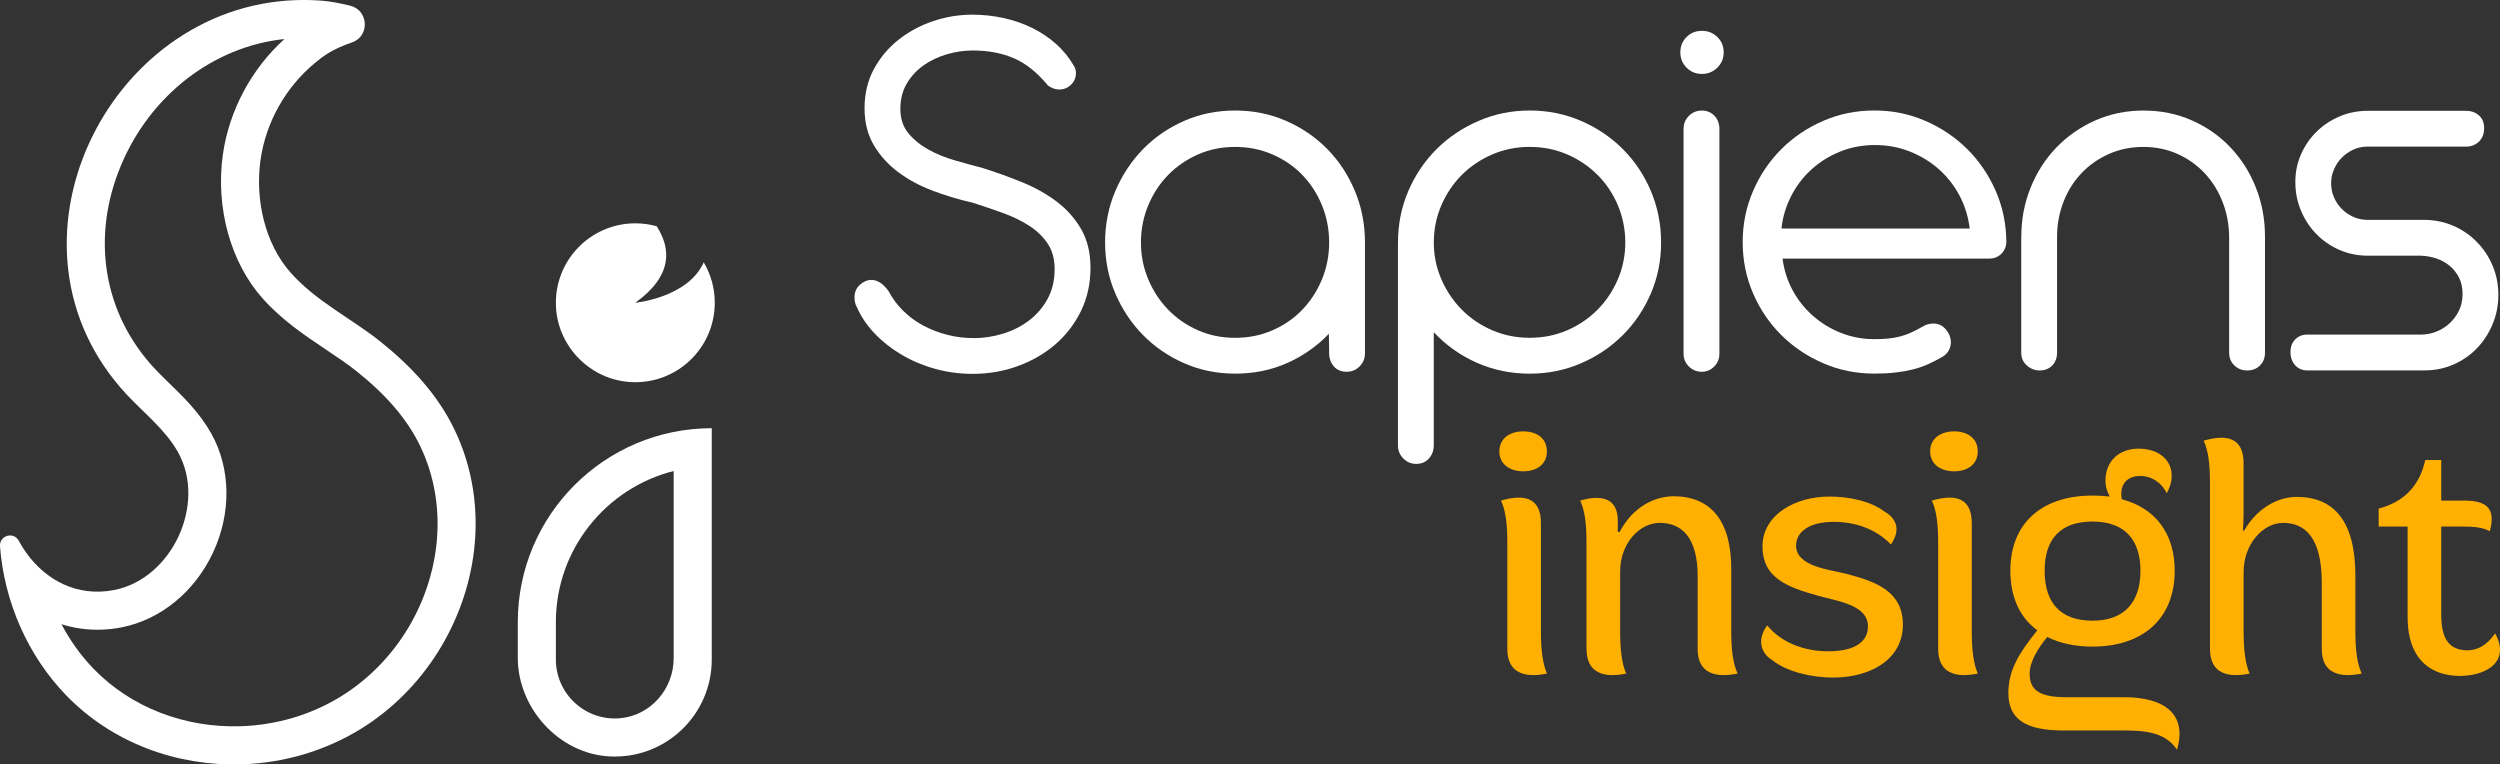 <?xml version="1.0" encoding="UTF-8"?>
<svg id="Layer_2" data-name="Layer 2" xmlns="http://www.w3.org/2000/svg" viewBox="0 0 1174.06 359.01">
  <rect x="0" y="0" width="1174.06" height="359.01" fill="#333333" stroke="none"/>
  <defs>
    <style>
      .cls-1 {
        fill: #fff;
      }

      .cls-2 {
        fill: #ffb000;
      }
    </style>
  </defs>
  <g id="Layer_4_copy" data-name="Layer 4 copy">
    <g>
      <g>
        <path class="cls-1" d="m133.56,18.35c-15.52,14.04-25.98,33.61-28.9,54.26-3.5,24.8,3.62,50.65,18.6,67.46,9.11,10.23,19.59,17.25,29.72,24.03,5.2,3.48,10.1,6.77,14.58,10.33,14.1,11.24,23.84,22.7,29.77,35.04,6.85,14.26,9.47,30.45,7.57,46.81-3.4,29.22-20.25,55.75-45.07,70.95-13.85,8.48-29.98,13.26-46.65,13.82-26.52.89-51.74-8.92-69.19-26.93-5.95-6.14-11.04-13.24-15.11-20.97,5.99,1.89,12.31,2.77,18.81,2.55,3.13-.11,6.31-.47,9.45-1.09,18.34-3.61,34.41-16.79,42.98-35.27,8.57-18.47,8.27-39.25-.81-55.59-5.46-9.82-13.05-17.2-19.76-23.72-2.48-2.41-4.81-4.68-6.94-6.96-23.99-25.74-29.94-61.28-15.92-95.09,13.81-33.29,43.56-56.16,76.88-59.65M138.97.06C49.91,3.07-5.12,115.96,59.51,185.29c8.29,8.89,18.24,16.54,24.14,27.17,13.44,24.17-2.85,59.28-29.99,64.62-2.23.44-4.43.69-6.6.76-16.21.55-30.13-8.93-38.28-23.92-.95-1.76-2.59-2.5-4.19-2.45-2.45.08-4.82,2.03-4.59,5.08,1.99,25.97,12.97,51.3,31.12,70.03,21.81,22.5,52.3,33.38,82.64,32.36,19.28-.65,38.5-6.11,55.39-16.45,29.93-18.33,49.56-50.33,53.49-84.14,2.21-19-.54-38.58-9.21-56.62-7.9-16.45-20.58-29.99-34.74-41.28-13.88-11.07-30.14-18.87-42.09-32.28-12.43-13.95-16.82-34.87-14.25-53.06,2.49-17.6,11.73-34.06,25.4-45.41,3.91-3.25,8.1-6.56,17.5-9.75,8.52-2.89,7.91-15.18-.83-17.29-5.03-1.21-9.4-2-12.42-2.26-4.43-.38-8.77-.49-13.04-.34h0Z"/>
        <g>
          <path class="cls-1" d="m316.37,221.2v87.91c0,14.39-10.74,26.87-25.08,28.18-16.41,1.5-30.24-11.44-30.24-27.54v-17.57c0-34.19,23.57-62.98,55.32-70.98m17.89-20.1c-50.3,0-91.09,40.77-91.09,91.08v16.74c0,23.57,19.19,44.86,42.72,46.29,26.43,1.6,48.37-19.37,48.37-45.46v-108.65h0Z"/>
          <path class="cls-1" d="m298.36,104.88c-21.4,0-38.6,18.03-37.23,39.72,1.17,18.58,16.3,33.68,34.88,34.82,21.67,1.33,39.66-15.85,39.66-37.24,0-6.93-1.89-13.42-5.18-18.98-7.4,16.61-32.13,18.98-32.13,18.98,17.94-12.89,16.65-25.77,10-35.95-3.18-.88-6.54-1.35-10-1.35h0Z"/>
        </g>
      </g>
      <g>
        <g>
          <path class="cls-2" d="m715.38,202.58c6.09,0,11.09,3.12,11.09,9.38s-5,9.38-11.09,9.38-11.25-3.12-11.25-9.38,5.16-9.38,11.25-9.38Zm-7.5,102.19v-49.69c0-9.06-.78-15.31-2.97-20,10.78-3.12,18.75-1.56,18.75,10.62v50.62c0,8.91.78,15.16,2.81,20-10.62,2.19-18.59-.31-18.59-11.56Z"/>
          <path class="cls-2" d="m745.06,304.77v-49.69c0-9.06-.78-15.31-2.97-20,10.78-3.12,17.66-.62,17.66,9.38v5.31h.94c4.69-9.22,13.75-16.56,25.16-16.72,17.34,0,27.19,11.25,27.19,34.06v29.22c0,8.91.78,15.16,2.97,20-10.78,2.19-18.75-.31-18.75-11.56v-34.22c0-17.97-7.34-25-17.81-25-9.53,0-18.59,9.69-18.59,22.81v27.97c0,8.91.78,15.16,2.81,20-10.62,2.19-18.59-.31-18.59-11.56Z"/>
          <path class="cls-2" d="m832.4,310.08c-4.84-2.81-7.81-9.06-2.5-16.41,6.56,8.12,17.5,12.19,28.59,12.19,13.44,0,18.75-5,18.75-11.72,0-10.16-14.69-11.88-23.44-14.38-15.47-4.22-26.09-8.91-26.09-23.12,0-15.16,15.78-23.44,31.25-23.44,9.06,0,19.22,1.88,26.25,7.19,4.69,2.66,7.97,7.81,2.81,15.31-6.72-7.03-16.25-10.62-26.88-10.62-12.34,0-17.66,5.31-17.66,11.09,0,9.84,15.31,11.25,23.44,13.28,14.69,3.75,26.72,8.59,26.72,23.91,0,16.41-15.31,24.84-32.81,24.84-10.16,0-21.88-2.81-28.44-8.12Z"/>
          <path class="cls-2" d="m917.71,202.58c6.09,0,11.09,3.12,11.09,9.38s-5,9.38-11.09,9.38-11.25-3.12-11.25-9.38,5.16-9.38,11.25-9.38Zm-7.5,102.19v-49.69c0-9.06-.78-15.31-2.97-20,10.78-3.12,18.75-1.56,18.75,10.62v50.62c0,8.91.78,15.16,2.81,20-10.62,2.19-18.59-.31-18.59-11.56Z"/>
          <path class="cls-2" d="m997.4,343.05h-28.28c-17.97,0-25.94-5.31-25.94-17.66,0-11.09,5.47-19.22,13.59-29.38-8.12-5.94-12.66-15.47-12.66-27.97,0-22.81,15.31-35.31,38.59-35.31,2.81,0,5.47.16,8.12.47-1.25-2.19-2.03-4.53-2.03-7.66,0-8.59,6.09-14.84,15.47-14.84,13.59,0,19.22,10.47,13.28,20.94-2.34-5-7.19-8.12-12.34-8.12-7.34,0-9.84,5.16-8.75,10.94,15.47,4.06,24.84,15.78,24.84,33.59,0,22.81-15.31,35.62-38.59,35.62-8.12,0-15.31-1.56-21.25-4.53-3.91,4.69-8.28,11.41-8.28,17.19,0,6.88,3.44,11.09,16.88,11.09h27.34c20,0,29.69,8.59,25,24.69-5.47-8.28-15.16-9.06-25-9.06Zm-14.69-51.56c14.84,0,22.5-8.59,22.5-23.44s-7.66-23.12-22.5-23.12-22.5,7.97-22.5,23.12,7.5,23.44,22.5,23.44Z"/>
          <path class="cls-2" d="m1037.86,304.77v-77.81c0-9.06-.78-15.31-2.97-20,10.78-3.12,18.75-1.56,18.75,10.62v23.44c0,2.81-.16,5.62-.31,8.12h.62c5-8.91,14.22-15.78,24.69-15.78,17.34,0,27.5,11.25,27.5,37.03v25.94c0,8.91.78,15.16,2.97,20-10.78,2.19-18.75-.31-18.75-11.56v-31.09c0-20.94-7.66-28.12-18.12-28.12-9.53,0-18.59,10-18.59,23.12v27.66c0,8.91.78,15.16,2.81,20-10.62,2.19-18.59-.31-18.59-11.56Z"/>
          <path class="cls-2" d="m1130.67,289.77v-42.5h-13.59v-8.44c11.56-2.97,19.22-10.47,21.88-22.81h7.5v19.06h10.78c10.47,0,15,3.59,12.03,14.38-3.28-1.72-6.88-2.19-13.12-2.19h-9.69v41.25c0,10.47,2.97,16.88,12.34,16.88,4.84,0,9.22-2.5,12.97-7.97,3.12,5.62,3.59,11.72-2.03,15.94-3.91,2.97-9.84,4.06-14.53,4.06-12.19,0-24.53-6.41-24.53-27.66Z"/>
        </g>
        <g>
          <path class="cls-1" d="m402.31,144.11c-.42-.84-.7-1.62-.82-2.34-.13-.71-.19-1.41-.19-2.09,0-2.44.84-4.43,2.53-5.94,1.69-1.52,3.5-2.28,5.44-2.28,2.78,0,5.44,1.73,7.97,5.18,1.77,3.37,4.03,6.43,6.77,9.17,2.74,2.74,5.86,5.06,9.36,6.96,3.5,1.9,7.27,3.37,11.32,4.43,4.05,1.06,8.3,1.58,12.77,1.58s9.08-.7,13.6-2.09c4.51-1.39,8.56-3.43,12.14-6.13,3.58-2.7,6.49-6.07,8.73-10.12,2.23-4.05,3.35-8.73,3.35-14.04,0-4.81-1.12-8.85-3.35-12.14-2.23-3.29-5.19-6.09-8.85-8.41-3.67-2.32-7.8-4.3-12.39-5.94-4.6-1.64-9.25-3.23-13.97-4.74-6.32-1.43-12.52-3.29-18.59-5.56s-11.49-5.18-16.25-8.73c-4.76-3.54-8.6-7.78-11.51-12.71-2.91-4.93-4.36-10.73-4.36-17.39s1.46-12.94,4.39-18.34c2.93-5.39,6.79-9.99,11.57-13.78,4.79-3.79,10.19-6.7,16.22-8.73,6.03-2.02,12.16-3.04,18.4-3.04,5.06,0,9.97.53,14.73,1.58,4.76,1.05,9.21,2.59,13.34,4.62,4.13,2.02,7.88,4.53,11.26,7.52,3.37,2.99,6.2,6.47,8.47,10.43.59.93.89,2.02.89,3.29,0,2.19-.78,4.03-2.34,5.5-1.56,1.48-3.39,2.21-5.5,2.21-.84,0-1.71-.15-2.59-.44-.89-.29-1.79-.78-2.72-1.45-4.98-6.07-10.29-10.33-15.93-12.77-5.65-2.44-12.1-3.67-19.35-3.67-4.05,0-8.09.59-12.14,1.77-4.05,1.18-7.69,2.91-10.94,5.18-3.25,2.28-5.88,5.12-7.9,8.54-2.02,3.42-3.04,7.4-3.04,11.95s1.25,8.35,3.74,11.38,5.64,5.61,9.45,7.71c3.8,2.11,7.99,3.82,12.56,5.12,4.56,1.31,8.92,2.51,13.06,3.6,6.42,2.02,12.66,4.28,18.71,6.77,6.04,2.49,11.41,5.52,16.11,9.11,4.69,3.58,8.48,7.88,11.35,12.9,2.87,5.02,4.31,11.02,4.31,18.02,0,7.5-1.51,14.31-4.52,20.42-3.02,6.11-7.06,11.34-12.14,15.68-5.08,4.34-10.95,7.71-17.61,10.12-6.66,2.4-13.66,3.6-20.99,3.6-6.16,0-12.1-.8-17.83-2.4-5.73-1.6-11-3.84-15.81-6.7-4.81-2.87-9-6.2-12.58-9.99-3.58-3.79-6.35-7.92-8.28-12.39Z"/>
          <path class="cls-1" d="m580.07,175.47c-8.52,0-16.48-1.62-23.9-4.87-7.42-3.24-13.87-7.65-19.35-13.22-5.48-5.56-9.82-12.08-13.03-19.54-3.21-7.46-4.81-15.45-4.81-23.97s1.6-16.65,4.8-24.15c3.2-7.5,7.54-14.06,13.01-19.67,5.47-5.61,11.92-10.03,19.33-13.28,7.41-3.25,15.37-4.87,23.88-4.87s16.59,1.62,24,4.87c7.41,3.25,13.86,7.65,19.33,13.22s9.79,12.12,12.95,19.67c3.16,7.55,4.74,15.62,4.74,24.22v51.98c0,2.45-.84,4.51-2.51,6.2-1.67,1.69-3.72,2.53-6.15,2.53s-4.5-.84-5.96-2.53c-1.46-1.69-2.2-3.75-2.2-6.2l-.13-9.11c-5.56,5.82-12.08,10.39-19.54,13.72-7.46,3.33-15.62,5-24.47,5Zm-.06-16.82c6.33,0,12.2-1.18,17.6-3.54,5.4-2.36,10.07-5.58,13.99-9.67,3.92-4.09,7.01-8.85,9.24-14.29,2.24-5.44,3.36-11.19,3.36-17.26s-1.12-11.97-3.36-17.45c-2.24-5.48-5.32-10.24-9.24-14.29-3.93-4.05-8.59-7.25-13.99-9.61-5.4-2.36-11.27-3.54-17.6-3.54s-12.05,1.18-17.41,3.54c-5.36,2.36-10.03,5.56-13.99,9.61-3.97,4.05-7.09,8.81-9.37,14.29-2.28,5.48-3.42,11.3-3.42,17.45s1.14,11.83,3.42,17.26c2.28,5.44,5.4,10.2,9.37,14.29,3.97,4.09,8.63,7.31,13.99,9.67,5.36,2.36,11.17,3.54,17.41,3.54Z"/>
          <path class="cls-1" d="m656.53,113.88c0-8.6,1.62-16.67,4.87-24.22,3.25-7.54,7.68-14.1,13.29-19.67s12.17-9.97,19.69-13.22c7.51-3.25,15.53-4.87,24.05-4.87s16.54,1.62,24.05,4.87c7.51,3.25,14.05,7.65,19.62,13.22s9.96,12.12,13.17,19.67c3.21,7.55,4.81,15.62,4.81,24.22s-1.6,16.5-4.81,23.97c-3.21,7.46-7.6,13.97-13.17,19.54-5.57,5.56-12.11,9.97-19.63,13.22-7.51,3.25-15.53,4.87-24.06,4.87-8.95,0-17.28-1.73-25.01-5.19-7.72-3.46-14.41-8.22-20.07-14.29v53.12c0,2.44-.76,4.51-2.28,6.2-1.52,1.69-3.5,2.53-5.94,2.53s-4.38-.84-6.07-2.53-2.53-3.75-2.53-6.2v-95.23Zm16.82,0c0,6.07,1.18,11.83,3.54,17.26,2.36,5.44,5.56,10.2,9.61,14.29,4.05,4.09,8.81,7.31,14.29,9.67,5.48,2.36,11.34,3.54,17.58,3.54s12.2-1.18,17.64-3.54c5.44-2.36,10.18-5.58,14.23-9.67,4.05-4.09,7.23-8.85,9.55-14.29,2.32-5.44,3.48-11.19,3.48-17.26s-1.16-11.97-3.48-17.45c-2.32-5.48-5.5-10.24-9.55-14.29s-8.79-7.25-14.23-9.61c-5.44-2.36-11.32-3.54-17.64-3.54s-12.1,1.18-17.58,3.54c-5.48,2.36-10.24,5.56-14.29,9.61s-7.25,8.81-9.61,14.29c-2.36,5.48-3.54,11.3-3.54,17.45Z"/>
          <path class="cls-1" d="m789.13,24.6c0-2.87.97-5.27,2.91-7.21,1.94-1.94,4.34-2.91,7.21-2.91s5.29.97,7.27,2.91c1.98,1.94,2.97,4.34,2.97,7.21s-.99,5.17-2.97,7.15c-1.98,1.98-4.41,2.97-7.27,2.97s-5.27-.99-7.21-2.97c-1.94-1.98-2.91-4.36-2.91-7.15Zm1.52,35.92c0-2.44.84-4.49,2.51-6.13,1.67-1.64,3.68-2.47,6.03-2.47s4.41.82,5.96,2.47c1.55,1.64,2.32,3.69,2.32,6.13v105.6c0,2.36-.82,4.36-2.45,6.01-1.63,1.64-3.58,2.47-5.84,2.47s-4.35-.82-6.03-2.47c-1.67-1.64-2.51-3.65-2.51-6.01V60.51Z"/>
          <path class="cls-1" d="m837.13,121.47c.67,5.31,2.25,10.27,4.74,14.86,2.49,4.6,5.67,8.6,9.55,12.01,3.88,3.42,8.28,6.09,13.21,8.03,4.93,1.94,10.14,2.91,15.62,2.91,2.53,0,4.78-.1,6.77-.32,1.98-.21,3.83-.55,5.56-1.01,1.73-.46,3.41-1.08,5.06-1.83s3.35-1.64,5.12-2.66c.93-.59,1.83-.99,2.72-1.2.89-.21,1.71-.32,2.47-.32,2.36,0,4.32.93,5.88,2.78,1.56,1.86,2.34,3.88,2.34,6.07,0,1.26-.32,2.51-.95,3.73-.63,1.22-1.67,2.26-3.1,3.1-2.19,1.26-4.41,2.4-6.64,3.41s-4.62,1.83-7.14,2.47c-2.53.63-5.27,1.12-8.22,1.45-2.95.34-6.24.51-9.86.51-8.52,0-16.53-1.62-24.03-4.87-7.5-3.24-14.06-7.65-19.67-13.22s-10.03-12.1-13.28-19.6c-3.25-7.5-4.87-15.51-4.87-24.03s1.62-16.52,4.87-24.03c3.24-7.5,7.67-14.06,13.28-19.67,5.61-5.61,12.16-10.03,19.67-13.28,7.5-3.25,15.51-4.87,24.03-4.87s16.4,1.62,23.9,4.87c7.5,3.25,14.06,7.65,19.67,13.22,5.61,5.56,10.05,12.08,13.34,19.54,3.29,7.46,4.97,15.41,5.06,23.84,0,2.28-.76,4.2-2.28,5.75-1.52,1.56-3.5,2.34-5.95,2.34h-96.87Zm87.89-14.16c-.68-5.56-2.28-10.73-4.8-15.49-2.53-4.76-5.78-8.89-9.74-12.39-3.96-3.5-8.49-6.26-13.6-8.28s-10.56-3.04-16.38-3.04-11.28,1.03-16.38,3.1c-5.1,2.07-9.59,4.87-13.47,8.41-3.88,3.54-7.04,7.69-9.48,12.46-2.45,4.76-3.96,9.84-4.55,15.24h88.4Z"/>
          <path class="cls-1" d="m949.25,111.23c0-8.18,1.45-15.87,4.36-23.08,2.91-7.21,6.93-13.49,12.08-18.84,5.14-5.35,11.21-9.59,18.21-12.71,7-3.12,14.59-4.68,22.76-4.68s15.75,1.54,22.7,4.62c6.96,3.08,12.98,7.29,18.08,12.65,5.1,5.35,9.08,11.63,11.95,18.84,2.87,7.21,4.3,14.9,4.3,23.08v54.51c0,2.45-.78,4.45-2.34,6.01-1.56,1.56-3.56,2.34-6.01,2.34s-4.36-.78-6.01-2.34c-1.64-1.56-2.47-3.56-2.47-6.01v-53.87c0-5.9-.99-11.45-2.98-16.63-1.98-5.19-4.77-9.72-8.36-13.6-3.59-3.88-7.85-6.93-12.79-9.17-4.94-2.23-10.32-3.35-16.15-3.35s-11.21,1.1-16.15,3.29c-4.94,2.19-9.23,5.18-12.86,8.98-3.63,3.79-6.46,8.28-8.49,13.47s-3.04,10.73-3.04,16.63v54.25c0,2.45-.76,4.45-2.26,6.01-1.51,1.56-3.47,2.34-5.9,2.34-2.26,0-4.27-.78-6.03-2.34-1.76-1.56-2.63-3.56-2.63-6.01v-54.38Z"/>
          <path class="cls-1" d="m1137,157.13c2.36,0,4.7-.44,7.02-1.33,2.32-.89,4.4-2.17,6.26-3.86,1.85-1.69,3.35-3.69,4.49-6.01,1.14-2.32,1.71-4.95,1.71-7.9s-.55-5.39-1.64-7.59c-1.1-2.19-2.55-4.05-4.36-5.56-1.81-1.52-3.9-2.68-6.26-3.48-2.36-.8-4.81-1.24-7.34-1.33h-24.91c-4.81,0-9.3-.92-13.47-2.78-4.17-1.85-7.78-4.36-10.81-7.51-3.04-3.16-5.42-6.82-7.15-10.98-1.73-4.17-2.59-8.6-2.59-13.32s.88-8.96,2.66-13c1.77-4.04,4.19-7.57,7.27-10.6,3.08-3.03,6.68-5.43,10.81-7.19,4.13-1.77,8.56-2.65,13.28-2.65h46.16c2.36,0,4.36.71,6.01,2.13s2.47,3.43,2.47,6.02-.82,4.79-2.47,6.34c-1.64,1.55-3.65,2.32-6.01,2.32h-46.29c-2.45,0-4.7.49-6.77,1.46-2.07.97-3.86,2.24-5.38,3.81-1.52,1.56-2.72,3.38-3.61,5.46-.88,2.08-1.33,4.21-1.33,6.41,0,2.37.44,4.59,1.33,6.66.89,2.07,2.11,3.89,3.67,5.46,1.56,1.57,3.37,2.81,5.44,3.75s4.28,1.39,6.64,1.39h26.43c4.97,0,9.59.93,13.85,2.78,4.26,1.85,7.97,4.4,11.13,7.64,3.16,3.24,5.63,6.99,7.4,11.24,1.77,4.25,2.65,8.77,2.65,13.57s-.88,9.34-2.65,13.63c-1.77,4.29-4.2,8.06-7.27,11.3-3.08,3.24-6.75,5.81-11,7.7-4.26,1.89-8.87,2.84-13.85,2.84h-55.01c-2.28,0-4.15-.8-5.63-2.4-1.47-1.6-2.21-3.67-2.21-6.2s.74-4.43,2.21-5.94,3.35-2.28,5.63-2.28h53.49Z"/>
        </g>
      </g>
    </g>
  </g>
</svg>